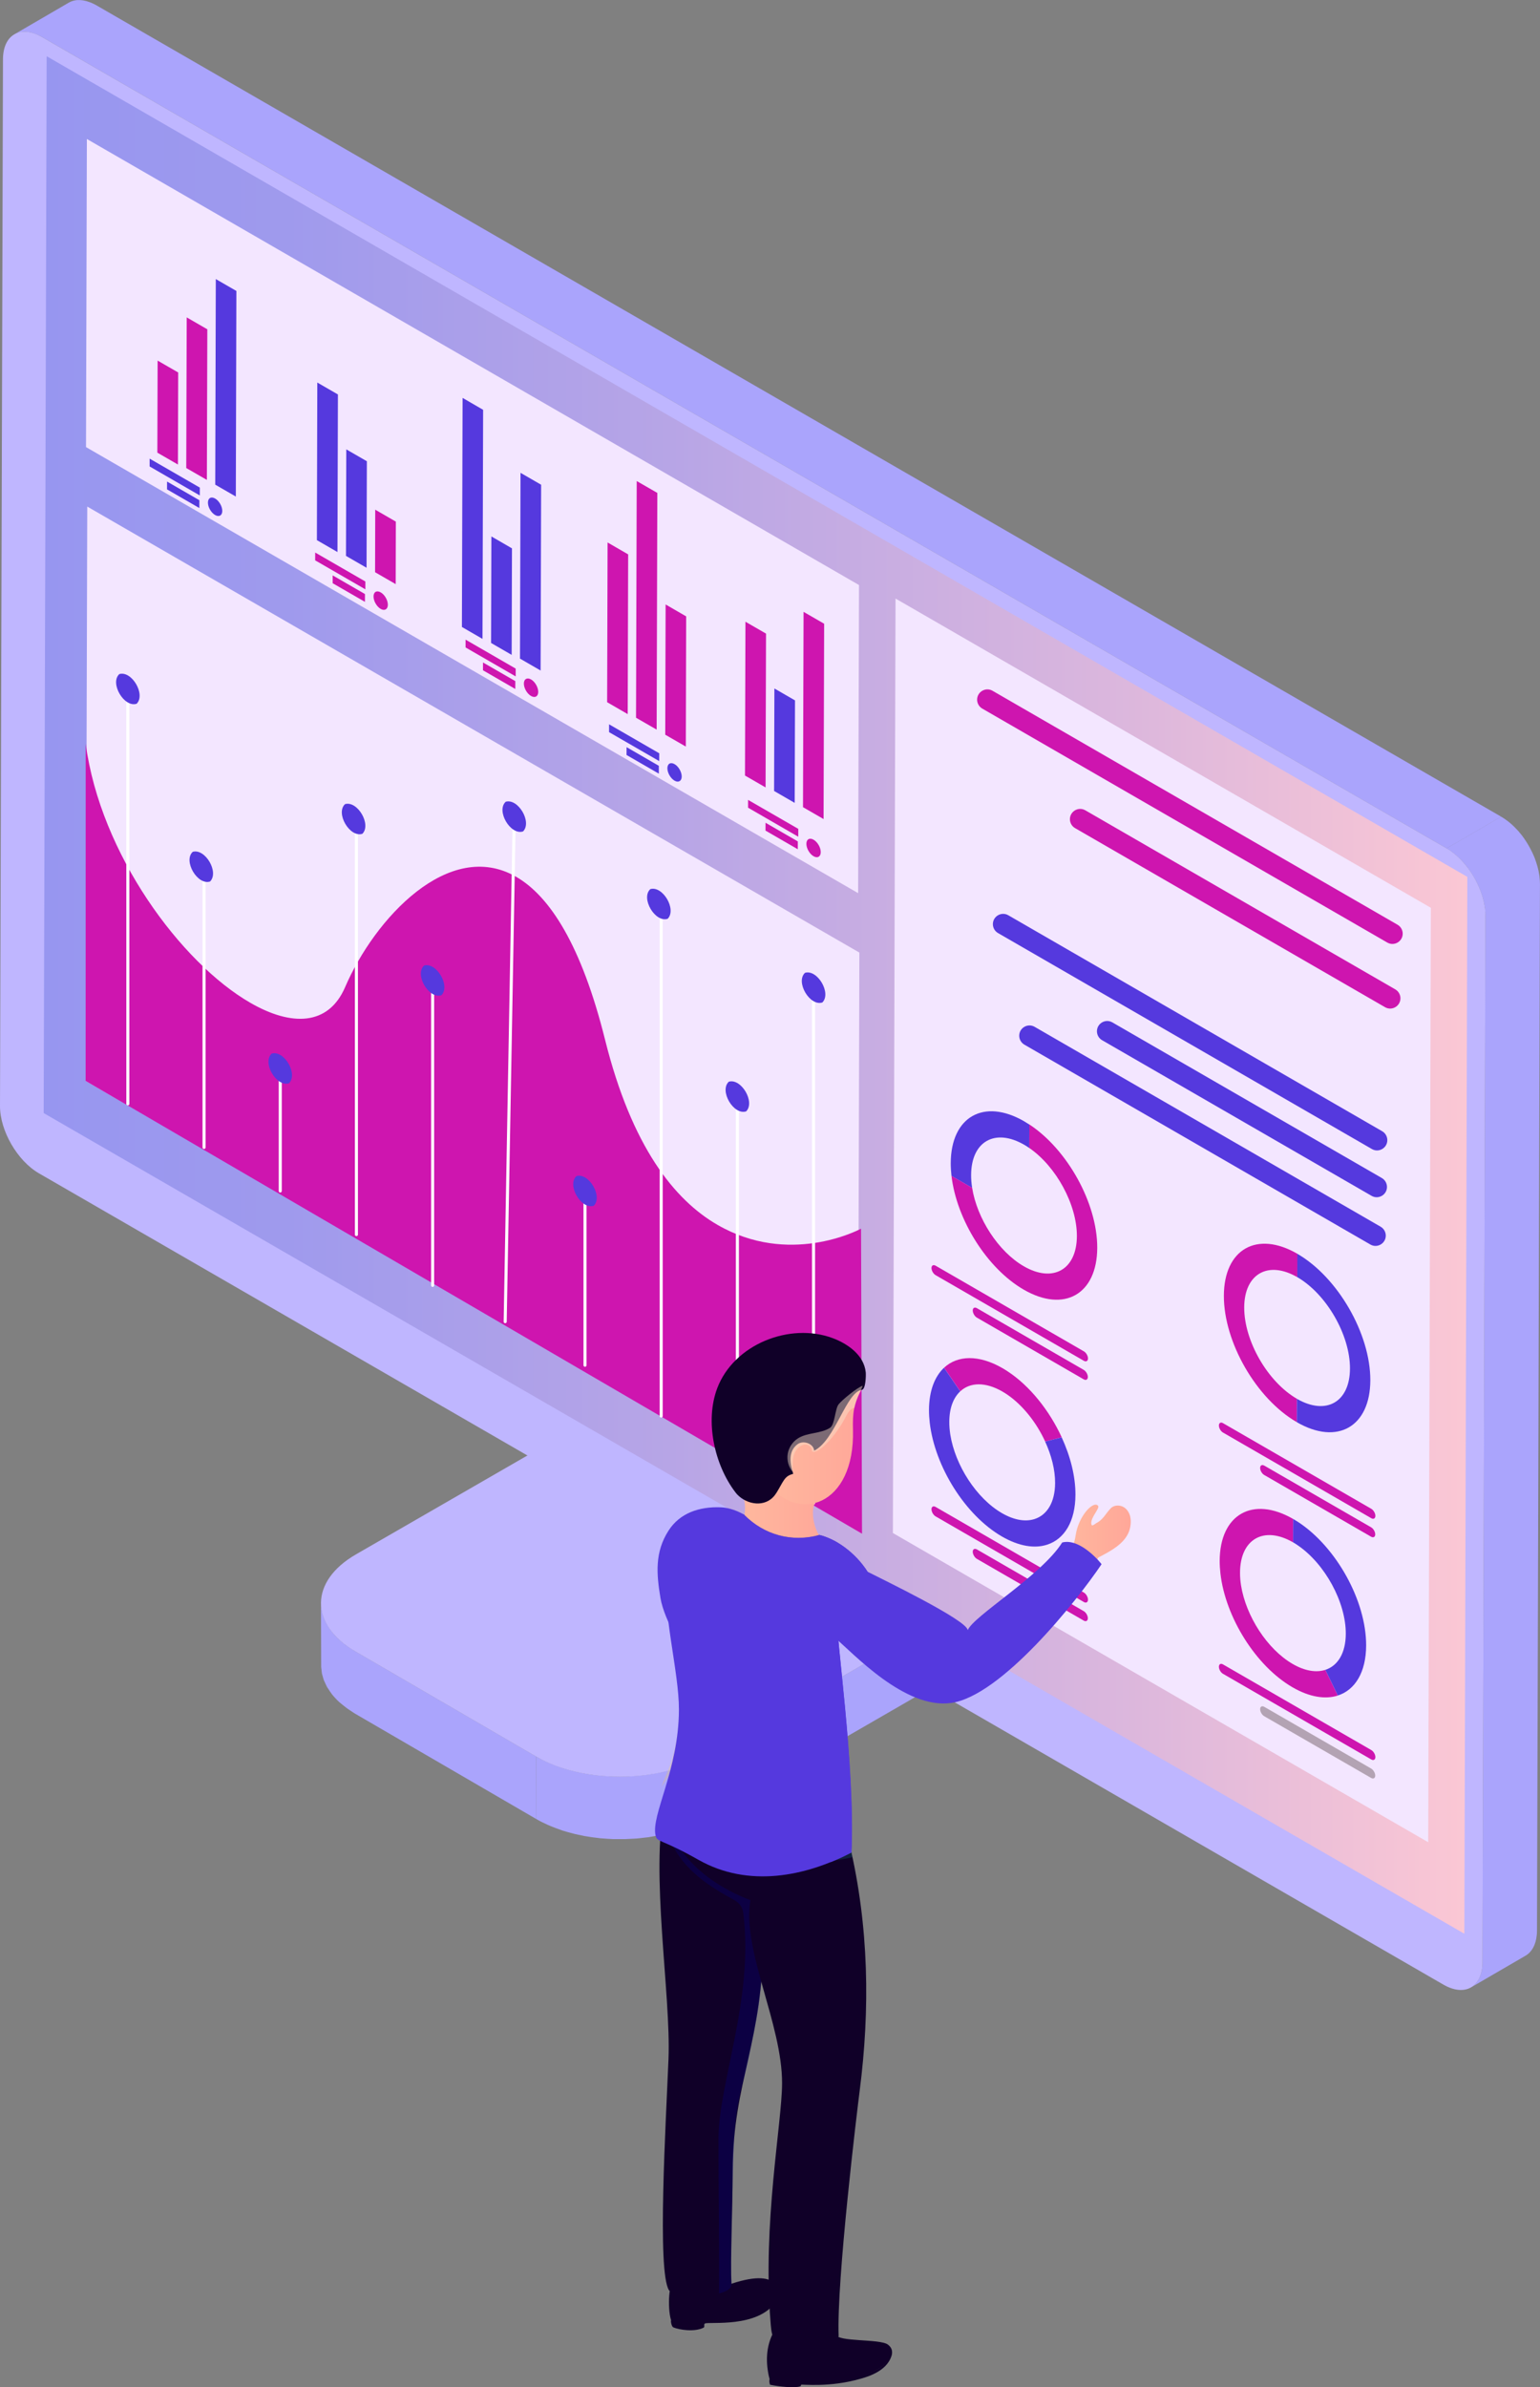 <svg xmlns="http://www.w3.org/2000/svg" xmlns:xlink="http://www.w3.org/1999/xlink" viewBox="0 0 408.61 633.07"><rect x="0" y="0" width="408.61" height="633.07" fill="#808080" stroke="none"/><defs><style>      .cls-1 {        fill: url(#New_Gradient_Swatch_copy);      }      .cls-2 {        fill: #522262;        mix-blend-mode: screen;        opacity: .44;      }      .cls-3 {        fill: url(#linear-gradient);      }      .cls-4 {        fill: #f3e6ff;      }      .cls-5 {        fill: #b3a3b3;      }      .cls-6 {        fill: #aaa4fc;      }      .cls-7 {        fill: #bfb6ff;      }      .cls-8 {        fill: #ce15af;      }      .cls-9, .cls-10 {        fill: #100028;      }      .cls-11 {        fill: #5539de;      }      .cls-12 {        fill: #189e98;        opacity: .2;      }      .cls-12, .cls-10, .cls-13, .cls-14, .cls-15 {        mix-blend-mode: multiply;      }      .cls-16 {        fill: none;        stroke: #fff;        stroke-linecap: round;        stroke-linejoin: round;        stroke-width: .81px;      }      .cls-13 {        fill: #f6e1cb;        opacity: .47;      }      .cls-14 {        fill: #00009c;      }      .cls-14, .cls-15 {        opacity: .23;      }      .cls-15 {        fill: #f9c844;      }      .cls-17 {        fill: url(#linear-gradient-3);      }      .cls-18 {        fill: url(#linear-gradient-2);      }      .cls-19 {        isolation: isolate;      }    </style><linearGradient id="New_Gradient_Swatch_copy" data-name="New Gradient Swatch copy" x1="11.59" y1="263.86" x2="389.33" y2="263.86" gradientUnits="userSpaceOnUse"><stop offset="0" stop-color="#9796f0"></stop><stop offset=".17" stop-color="#9f9aed"></stop><stop offset=".44" stop-color="#b7a5e6"></stop><stop offset=".78" stop-color="#deb8dc"></stop><stop offset="1" stop-color="#fbc7d4"></stop></linearGradient><linearGradient id="linear-gradient" x1="197.14" y1="401.42" x2="218.64" y2="401.42" gradientUnits="userSpaceOnUse"><stop offset="0" stop-color="#ffb89e"></stop><stop offset="1" stop-color="#ffa799"></stop></linearGradient><linearGradient id="linear-gradient-2" x1="203.54" y1="383.62" x2="228.61" y2="383.62" xlink:href="#linear-gradient"></linearGradient><linearGradient id="linear-gradient-3" x1="282.27" y1="408.89" x2="300.02" y2="408.89" xlink:href="#linear-gradient"></linearGradient></defs><g class="cls-19"><g id="Layer_2" data-name="Layer 2"><g id="Layer_1-2" data-name="Layer 1"><g><g><path class="cls-6" d="M85.25,426.09c.03,.33,.05,.66,.11,.99,.05,.27,.13,.54,.2,.8,.08,.31,.16,.63,.27,.94,.09,.26,.21,.51,.32,.76,.14,.33,.29,.66,.46,.98,.13,.23,.28,.46,.42,.7,.23,.37,.47,.74,.74,1.1,.26,.35,.53,.7,.83,1.04,.07,.08,.13,.16,.21,.24,.4,.44,.85,.87,1.32,1.3,.3,.27,.64,.53,.97,.8,.29,.23,.57,.47,.88,.69,.35,.26,.75,.5,1.13,.75,.4,.26,.77,.52,1.2,.77l47.97,27.88,.05,16.59-47.97-27.88c-.13-.07-.26-.15-.38-.23-.29-.17-.53-.36-.81-.54-.38-.25-.78-.5-1.13-.76-.31-.23-.59-.46-.88-.69-.33-.26-.67-.53-.97-.8-.06-.05-.14-.11-.2-.16-.4-.37-.78-.75-1.13-1.14-.07-.08-.14-.16-.21-.24-.21-.24-.42-.47-.61-.72-.08-.1-.14-.21-.22-.32-.27-.36-.51-.73-.74-1.1-.1-.16-.22-.3-.31-.46-.04-.08-.07-.16-.11-.24-.17-.32-.32-.65-.46-.98-.08-.19-.2-.38-.27-.57-.02-.06-.03-.13-.06-.2-.11-.31-.19-.62-.27-.94-.06-.21-.14-.42-.18-.64-.01-.06,0-.11-.02-.17-.06-.33-.08-.66-.11-.99-.02-.22-.07-.43-.07-.64,0-.09,0-.18,0-.28l-.05-16.59c0,.31,.05,.61,.08,.92Z"></path><polygon class="cls-6" points="270.95 433.82 186.78 482.42 186.73 465.83 270.91 417.23 270.95 433.82"></polygon><path class="cls-6" d="M145.29,483.92c-1.02-.46-2.02-.95-2.96-1.5l-.05-16.59c.94,.55,1.94,1.04,2.97,1.5,.29,.13,.6,.26,.9,.38,.8,.34,1.63,.65,2.47,.94,.3,.1,.6,.21,.91,.31,.53,.17,1.07,.31,1.61,.46,.41,.11,.82,.23,1.24,.33,.57,.14,1.15,.25,1.73,.37,.4,.08,.79,.17,1.19,.24,1.18,.21,2.37,.37,3.57,.5,.37,.04,.75,.06,1.12,.09,.71,.06,1.41,.11,2.12,.14,.45,.02,.91,.03,1.36,.04,.57,.01,1.15,.02,1.72,0,.48,0,.96-.02,1.44-.04,.53-.02,1.07-.05,1.6-.09,.48-.03,.97-.07,1.45-.12,.53-.05,1.05-.11,1.57-.18,.47-.06,.94-.13,1.41-.2,.56-.09,1.11-.18,1.66-.29,.44-.08,.87-.17,1.3-.26,.66-.14,1.31-.31,1.95-.48,.36-.1,.72-.19,1.08-.29,1.15-.34,2.28-.71,3.37-1.14,.55-.21,1.07-.45,1.6-.68,.27-.12,.54-.23,.8-.35,.79-.38,1.57-.78,2.31-1.2l.05,16.59c-.74,.43-1.51,.83-2.31,1.2-.26,.12-.53,.23-.8,.35-.47,.21-.94,.43-1.43,.62-.06,.02-.12,.04-.17,.06-1.09,.42-2.22,.8-3.37,1.14-.09,.03-.18,.07-.27,.09-.26,.08-.54,.13-.81,.2-.64,.17-1.29,.33-1.95,.48-.18,.04-.34,.09-.52,.13-.26,.05-.52,.09-.78,.14-.55,.1-1.1,.2-1.66,.29-.22,.03-.44,.08-.67,.12-.24,.03-.49,.05-.74,.08-.52,.07-1.04,.12-1.57,.18-.25,.02-.5,.06-.75,.08-.23,.02-.47,.02-.7,.04-.53,.04-1.06,.06-1.59,.08-.27,.01-.53,.04-.8,.04-.21,0-.43,0-.64,0-.57,0-1.15,0-1.72,0-.29,0-.57,0-.86,0-.17,0-.34-.03-.51-.03-.71-.03-1.42-.08-2.12-.14-.28-.02-.57-.03-.86-.06-.09,0-.17-.03-.26-.04-1.2-.13-2.4-.29-3.57-.5-.06-.01-.12-.01-.17-.02-.34-.06-.67-.15-1.01-.22-.58-.12-1.16-.23-1.74-.37-.42-.1-.83-.22-1.24-.33-.54-.15-1.08-.29-1.61-.46-.11-.04-.23-.06-.35-.1-.19-.06-.37-.15-.56-.21-.84-.29-1.66-.6-2.47-.93-.3-.13-.6-.25-.9-.38Z"></path><path class="cls-7" d="M94.45,412.21c-12.32,7.11-12.38,18.64-.15,25.75l47.97,27.88c12.24,7.11,32.13,7.11,44.45,0l84.18-48.6-92.15-53.63-84.3,48.6Z"></path><path class="cls-6" d="M3.8,9.11L18.27,.69s.04-.02,.06-.03c.17-.09,.34-.18,.52-.25,.03-.01,.07-.02,.1-.04,.06-.02,.12-.04,.17-.06,.09-.03,.18-.07,.27-.09,.1-.03,.2-.05,.3-.07,.06-.01,.12-.03,.18-.04,.03,0,.06-.02,.1-.02,.2-.04,.41-.06,.63-.07,.01,0,.03,0,.04,0,.05,0,.1,0,.15,0,.16,0,.32-.01,.49,0,.06,0,.12,.01,.17,.02,.1,0,.21,.02,.31,.03,.1,.01,.19,.01,.29,.03,.09,.01,.17,.04,.26,.06,.14,.03,.28,.06,.42,.09,.08,.02,.15,.03,.23,.05,.08,.02,.16,.06,.23,.08,.24,.07,.48,.16,.73,.25,.09,.03,.17,.05,.26,.09,.05,.02,.1,.05,.15,.07,.43,.19,.86,.39,1.3,.65L398.31,216.58l-14.47,8.41L11.17,9.83c-.44-.26-.88-.46-1.31-.65-.14-.06-.27-.11-.4-.16-.25-.1-.49-.18-.73-.25-.15-.05-.31-.09-.46-.13-.14-.03-.29-.06-.43-.09-.18-.03-.37-.06-.55-.08-.1-.01-.21-.02-.31-.03-.22-.02-.44-.02-.66-.01-.05,0-.11,0-.16,0-.26,.01-.52,.05-.76,.1-.06,.01-.12,.03-.18,.04-.2,.04-.39,.1-.57,.16-.06,.02-.12,.04-.17,.06-.23,.09-.46,.2-.68,.32h.01s0,0-.01,0Z"></path><path class="cls-6" d="M398.31,216.58c.55,.32,1.09,.69,1.62,1.09,.09,.07,.18,.13,.27,.2,.5,.39,.99,.82,1.46,1.28,.04,.04,.08,.07,.12,.11,.08,.07,.15,.16,.22,.23,.23,.24,.46,.48,.69,.73,.07,.08,.15,.15,.22,.23,.06,.07,.11,.14,.17,.21,.14,.16,.27,.32,.4,.49,.09,.11,.18,.21,.27,.32,.07,.09,.13,.18,.2,.27,.1,.13,.19,.26,.28,.39,.07,.09,.14,.18,.2,.27,.11,.15,.21,.31,.31,.47,.07,.1,.13,.2,.2,.3,.03,.04,.06,.08,.08,.13,.18,.29,.36,.58,.53,.87,.01,.02,.02,.04,.03,.06,.03,.06,.06,.12,.1,.17,.12,.21,.24,.42,.35,.63,.05,.1,.1,.2,.15,.3,.05,.1,.1,.2,.16,.31,.04,.09,.09,.18,.14,.27,.12,.25,.23,.49,.34,.74,.02,.04,.04,.08,.05,.12,0,.01,.01,.02,.02,.03,.13,.31,.26,.62,.38,.93,.02,.06,.04,.11,.06,.17,.04,.11,.08,.23,.12,.35,.05,.15,.11,.3,.16,.46,.04,.12,.07,.25,.11,.37,.04,.14,.09,.28,.13,.42,.03,.09,.06,.17,.08,.26,.04,.16,.08,.32,.12,.48,.04,.18,.09,.35,.13,.53,.01,.06,.03,.12,.04,.18,.03,.13,.04,.25,.07,.38,.05,.28,.1,.55,.14,.83,.01,.08,.03,.15,.04,.23,0,.07,0,.14,.01,.21,.07,.61,.12,1.22,.12,1.82l-.79,277.57c0,.41-.02,.8-.06,1.18-.25,2.64-1.34,4.51-2.96,5.46l-14.47,8.41c1.86-1.08,3.01-3.37,3.02-6.63l.79-277.57c0-.6-.05-1.2-.12-1.82-.02-.15-.03-.29-.05-.44-.04-.28-.09-.55-.14-.83-.04-.19-.07-.37-.11-.56-.04-.18-.09-.35-.13-.53-.06-.25-.12-.49-.2-.74-.04-.14-.09-.28-.13-.42-.09-.28-.18-.55-.28-.83-.04-.11-.08-.23-.12-.34-.14-.38-.29-.76-.46-1.14-.02-.04-.04-.08-.05-.12-.15-.34-.31-.68-.48-1.01-.05-.1-.1-.2-.16-.31-.16-.31-.33-.63-.51-.94-.03-.06-.06-.12-.1-.17-.21-.36-.43-.71-.65-1.06-.07-.1-.13-.2-.2-.3-.17-.25-.34-.5-.51-.74-.09-.13-.19-.26-.28-.39-.15-.2-.31-.4-.47-.6-.13-.16-.27-.33-.4-.49-.13-.15-.26-.3-.39-.44-.23-.25-.45-.5-.69-.73-.11-.12-.23-.23-.34-.34-.47-.46-.96-.89-1.46-1.28-.09-.07-.18-.13-.27-.2-.53-.4-1.06-.77-1.62-1.09l14.47-8.41Z"></path><path class="cls-7" d="M11.17,9.83C5.45,6.53,.81,9.17,.79,15.73L0,293.3c-.02,6.55,4.6,14.55,10.32,17.85l372.66,215.16c5.72,3.3,10.35,.64,10.37-5.91l.79-277.57c.02-6.57-4.59-14.55-10.3-17.85L11.17,9.83Z"></path><polygon class="cls-1" points="12.38 14.91 11.59 295.18 388.54 512.82 389.33 232.54 12.38 14.91"></polygon><polygon class="cls-4" points="23.05 36.86 22.82 118.57 227.69 236.86 227.92 155.15 23.05 36.86"></polygon><polygon class="cls-11" points="205.47 182.58 205.39 209.76 210.86 212.92 210.94 185.74 205.47 182.58"></polygon><polygon class="cls-8" points="197.79 164.88 197.67 205.67 203.13 208.82 203.25 168.03 197.79 164.88"></polygon><polygon class="cls-8" points="213.21 162.26 213.06 214.06 218.52 217.21 218.67 165.41 213.21 162.26"></polygon><path class="cls-8" d="M215.87,222.69c-1.06-.61-1.91-.13-1.91,1.09,0,1.2,.84,2.68,1.9,3.29,1.06,.61,1.91,.11,1.91-1.09,0-1.21-.84-2.68-1.9-3.29Z"></path><polygon class="cls-8" points="198.49 212.13 198.49 214.2 211.8 221.89 211.81 219.81 198.49 212.13"></polygon><polygon class="cls-8" points="203.12 218.19 203.11 220.27 211.68 225.22 211.69 223.14 203.12 218.19"></polygon><polygon class="cls-8" points="168.94 127.57 168.76 190.34 174.23 193.49 174.41 130.72 168.94 127.57"></polygon><polygon class="cls-8" points="161.21 143.86 161.09 186.22 166.55 189.38 166.67 147.02 161.21 143.86"></polygon><polygon class="cls-8" points="176.61 160.3 176.51 194.84 181.97 197.99 182.06 163.46 176.61 160.3"></polygon><path class="cls-11" d="M178.99,202.65c-1.06-.61-1.91-.13-1.91,1.09,0,1.2,.84,2.68,1.9,3.29,1.04,.6,1.9,.1,1.9-1.1,0-1.21-.84-2.68-1.89-3.28Z"></path><polygon class="cls-11" points="161.6 192.08 161.6 194.16 174.91 201.84 174.92 199.77 161.6 192.08"></polygon><polygon class="cls-11" points="166.25 198.14 166.24 200.22 174.81 205.17 174.81 203.09 166.25 198.14"></polygon><polygon class="cls-11" points="130.38 142.26 130.3 170.51 135.76 173.67 135.84 145.42 130.38 142.26"></polygon><polygon class="cls-11" points="122.74 105.52 122.56 166.27 128.02 169.43 128.19 108.68 122.74 105.52"></polygon><polygon class="cls-11" points="138.11 125.39 137.97 174.66 143.44 177.82 143.58 128.55 138.11 125.39"></polygon><path class="cls-8" d="M140.91,180.19c-1.06-.61-1.91-.11-1.91,1.09,0,1.21,.84,2.68,1.9,3.29,1.04,.6,1.91,.13,1.91-1.09,0-1.2-.85-2.69-1.9-3.29Z"></path><polygon class="cls-8" points="123.53 169.63 123.53 171.7 136.83 179.38 136.83 177.31 123.53 169.63"></polygon><polygon class="cls-8" points="128.16 175.69 128.15 177.76 136.72 182.71 136.73 180.63 128.16 175.69"></polygon><polygon class="cls-11" points="91.88 119.17 91.8 147.42 97.26 150.57 97.34 122.32 91.88 119.17"></polygon><polygon class="cls-11" points="84.19 101.45 84.08 143.24 89.54 146.4 89.66 104.61 84.19 101.45"></polygon><polygon class="cls-8" points="99.56 135.17 99.52 151.75 104.99 154.91 105.03 138.33 99.56 135.17"></polygon><path class="cls-8" d="M101.02,157.1c-1.06-.61-1.91-.13-1.91,1.09,0,1.2,.84,2.68,1.9,3.29,1.04,.6,1.9,.1,1.9-1.1,0-1.21-.84-2.68-1.89-3.28Z"></path><polygon class="cls-8" points="83.63 146.53 83.62 148.6 96.94 156.29 96.94 154.21 83.63 146.53"></polygon><polygon class="cls-8" points="88.27 152.59 88.27 154.67 96.83 159.61 96.84 157.54 88.27 152.59"></polygon><polygon class="cls-8" points="49.54 84.17 49.42 124.12 54.89 127.27 55.01 87.33 49.54 84.17"></polygon><polygon class="cls-8" points="41.82 95.63 41.75 120.04 47.21 123.19 47.28 98.78 41.82 95.63"></polygon><polygon class="cls-11" points="57.26 74.01 57.11 128.53 62.57 131.68 62.72 77.16 57.26 74.01"></polygon><path class="cls-11" d="M57.08,132.21c-1.06-.61-1.91-.13-1.91,1.09,0,1.2,.84,2.66,1.9,3.28,1.04,.6,1.91,.13,1.91-1.08,0-1.21-.85-2.69-1.9-3.29Z"></path><polygon class="cls-11" points="39.7 121.63 39.7 123.7 53.01 131.39 53.02 129.31 39.7 121.63"></polygon><polygon class="cls-11" points="44.33 127.71 44.32 129.78 52.89 134.73 52.9 132.66 44.33 127.71"></polygon><polygon class="cls-4" points="237.61 158.73 236.91 406.55 378.95 488.55 379.65 240.74 237.61 158.73"></polygon><path class="cls-8" d="M259.26,185.54h0c0,.98,.52,1.88,1.36,2.37l107.47,62.05c1.81,1.05,4.08-.26,4.09-2.35h0c0-.98-.52-1.88-1.36-2.37l-107.47-62.05c-1.81-1.05-4.08,.26-4.09,2.35Z"></path><path class="cls-8" d="M283.88,217.24h0c0,.98,.52,1.88,1.36,2.37l82.25,47.49c1.81,1.05,4.08-.26,4.09-2.35h0c0-.98-.52-1.88-1.36-2.37l-82.25-47.49c-1.81-1.05-4.08,.26-4.09,2.35Z"></path><path class="cls-11" d="M263.44,245.07h0c0,.98,.52,1.88,1.36,2.37l99.21,57.28c1.81,1.05,4.08-.26,4.09-2.35h0c0-.98-.52-1.88-1.36-2.37l-99.21-57.28c-1.81-1.05-4.08,.26-4.09,2.35Z"></path><path class="cls-11" d="M291.05,273.48h0c0,.98,.52,1.88,1.36,2.37l71.51,41.28c1.81,1.05,4.08-.26,4.09-2.35h0c0-.98-.52-1.88-1.36-2.37l-71.51-41.28c-1.81-1.05-4.08,.26-4.09,2.35Z"></path><path class="cls-11" d="M270.43,274.66h0c0,.98,.52,1.88,1.36,2.37l91.81,53.01c1.81,1.05,4.08-.26,4.09-2.35h0c0-.98-.52-1.88-1.36-2.37l-91.81-53.01c-1.81-1.05-4.08,.26-4.09,2.35Z"></path><path class="cls-8" d="M324.5,377.41c-.6-.35-1.08-.06-1.09,.62,0,.69,.48,1.52,1.08,1.87l39.35,22.72c.6,.35,1.08,.07,1.09-.62,0-.68-.48-1.52-1.08-1.87l-39.35-22.72Z"></path><path class="cls-8" d="M335.45,388.68c-.6-.35-1.1-.07-1.1,.61,0,.69,.49,1.53,1.09,1.87l28.36,16.37c.59,.34,1.08,.07,1.09-.62,0-.68-.49-1.53-1.08-1.87l-28.36-16.37Z"></path><path class="cls-8" d="M344.22,332.49c-10.73-6.2-19.45-1.21-19.49,11.12-.04,12.33,8.63,27.35,19.36,33.54l.02-6.2c-7.74-4.47-14.01-15.32-13.98-24.23,.03-8.9,6.33-12.5,14.07-8.03l.02-6.2Z"></path><path class="cls-11" d="M344.22,332.49l-.02,6.2c7.76,4.48,14.02,15.34,13.99,24.24-.03,8.91-6.33,12.5-14.08,8.03l-.02,6.2c10.73,6.2,19.46,1.22,19.5-11.11,.04-12.33-8.64-27.36-19.37-33.55Z"></path><path class="cls-8" d="M248.25,335.66c-.6-.35-1.1-.07-1.1,.61,0,.69,.49,1.54,1.09,1.89l39.35,22.72c.59,.34,1.08,.06,1.09-.63,0-.68-.49-1.53-1.08-1.87l-39.35-22.72Z"></path><path class="cls-8" d="M259.2,346.92c-.6-.35-1.1-.07-1.1,.61,0,.69,.49,1.54,1.09,1.89l28.35,16.37c.6,.35,1.1,.07,1.1-.63,0-.68-.49-1.53-1.09-1.87l-28.35-16.37Z"></path><path class="cls-11" d="M271.76,297.37c-10.73-6.2-19.46-1.22-19.5,11.11,0,1.1,.07,2.23,.2,3.37l5.48,3.17c-.18-1.15-.28-2.3-.27-3.41,.03-8.91,6.33-12.5,14.07-8.03,.47,.27,.91,.55,1.36,.87l.02-6.23c-.45-.29-.91-.58-1.36-.84Z"></path><path class="cls-8" d="M273.12,298.21l-.02,6.23c7.1,4.88,12.65,14.97,12.63,23.36-.03,8.9-6.33,12.49-14.08,8.01-6.77-3.91-12.42-12.7-13.71-20.8l-5.48-3.17c1.35,11.59,9.4,24.53,19.17,30.17,10.73,6.2,19.46,1.23,19.5-11.1,.03-11.81-7.92-26.08-18.01-32.71Z"></path><path class="cls-8" d="M324.5,441.39c-.6-.35-1.08-.07-1.09,.62,0,.69,.48,1.52,1.08,1.87l39.35,22.72c.6,.35,1.08,.07,1.09-.62,0-.69-.48-1.52-1.08-1.87l-39.35-22.72Z"></path><path class="cls-5" d="M335.45,452.65c-.6-.35-1.1-.07-1.1,.61,0,.69,.49,1.53,1.09,1.87l28.36,16.37c.59,.34,1.08,.07,1.09-.62,0-.68-.49-1.53-1.08-1.87l-28.36-16.37Z"></path><path class="cls-8" d="M343.11,402.82c-10.73-6.2-19.45-1.21-19.49,11.12,0,1.1,.07,2.23,.2,3.37,1.33,11.58,9.4,24.54,19.16,30.17,4.52,2.61,8.68,3.23,11.99,2.17l-3.32-6.81c-2.39,.76-5.38,.33-8.65-1.56-6.77-3.91-12.41-12.71-13.71-20.82-.18-1.15-.28-2.3-.27-3.41,.03-8.91,6.33-12.5,14.07-8.03l.02-6.2Z"></path><path class="cls-11" d="M343.11,402.82l-.02,6.2c.47,.27,.92,.56,1.36,.87,7.12,4.9,12.65,14.99,12.63,23.36-.01,5.16-2.14,8.53-5.43,9.58l3.32,6.81c4.55-1.46,7.49-6.13,7.51-13.28,.03-11.81-7.9-26.07-18.01-32.71-.44-.28-.9-.57-1.36-.84Z"></path><path class="cls-8" d="M248.25,399.63c-.6-.35-1.1-.07-1.1,.61,0,.69,.49,1.54,1.09,1.89l39.35,22.72c.59,.34,1.08,.06,1.09-.63,0-.68-.49-1.53-1.08-1.87l-39.35-22.72Z"></path><path class="cls-8" d="M259.2,410.9c-.6-.35-1.1-.07-1.1,.61,0,.69,.49,1.54,1.09,1.89l28.35,16.37c.6,.35,1.1,.07,1.1-.63,0-.68-.49-1.53-1.09-1.87l-28.35-16.37Z"></path><path class="cls-8" d="M265.99,362.83c-6.32-3.65-11.93-3.42-15.5-.12l4.3,6.26c2.57-2.39,6.62-2.57,11.18,.06,.45,.26,.91,.55,1.36,.86,4.12,2.84,7.7,7.42,9.99,12.4l4.39-1.12c-3.27-7.09-8.44-13.62-14.36-17.5-.45-.3-.91-.58-1.36-.84Z"></path><path class="cls-11" d="M250.49,362.71c-2.49,2.32-3.98,6.15-4,11.22,0,1.12,.07,2.25,.2,3.38,1.35,11.59,9.4,24.53,19.17,30.17,4.51,2.6,8.67,3.24,11.97,2.16,4.56-1.46,7.5-6.12,7.52-13.27,.01-4.87-1.34-10.18-3.65-15.19l-4.39,1.12c1.66,3.62,2.65,7.44,2.64,10.96-.01,5.17-2.15,8.52-5.44,9.58-2.39,.77-5.38,.33-8.64-1.55-6.79-3.92-12.42-12.7-13.72-20.81-.18-1.17-.28-2.31-.27-3.43,.01-3.66,1.1-6.4,2.9-8.07l-4.3-6.26Z"></path><polygon class="cls-4" points="23.15 134.34 22.72 286.66 227.59 404.94 228.02 252.62 23.15 134.34"></polygon><path class="cls-8" d="M136.98,232.54c-17.87-10.32-37.6,11.09-45.41,29.24-4.43,10.3-14.27,10.44-25.18,4.14-18.35-10.59-39.74-39.39-43.65-68.68l-.02,89.42,206,120.07-.26-80.89c-.96,.5-19.14,9.93-38.1-1.02-11.4-6.58-22.74-20.71-29.82-49.09-6.26-25.09-14.68-38.06-23.56-43.19Z"></path><line class="cls-16" x1="215.86" y1="261.94" x2="215.86" y2="398.63"></line><line class="cls-16" x1="195.65" y1="290.81" x2="195.65" y2="387.08"></line><line class="cls-16" x1="175.43" y1="240.76" x2="175.43" y2="375.53"></line><line class="cls-16" x1="155.22" y1="315.01" x2="155.22" y2="362.05"></line><line class="cls-16" x1="136.45" y1="216.21" x2="134.04" y2="350.5"></line><line class="cls-16" x1="114.79" y1="260.01" x2="114.79" y2="340.87"></line><line class="cls-16" x1="94.57" y1="218.19" x2="94.57" y2="327.4"></line><line class="cls-16" x1="74.36" y1="283.35" x2="74.36" y2="315.84"></line><line class="cls-16" x1="54.14" y1="230.89" x2="54.14" y2="304.29"></line><line class="cls-16" x1="33.92" y1="182.38" x2="33.92" y2="292.74"></line><path class="cls-11" d="M51.14,225.91s0,0-.01,0c-2.58,2.39,1.27,8.95,4.61,7.86,2.45-2.47-1.3-8.83-4.6-7.87Z"></path><path class="cls-11" d="M91.55,213.26s0,0-.01,0c-2.58,2.39,1.27,8.95,4.61,7.86,2.45-2.47-1.3-8.83-4.6-7.87Z"></path><path class="cls-11" d="M112.52,256.07s0,0-.01,0c-2.58,2.39,1.27,8.95,4.61,7.86,2.45-2.47-1.3-8.83-4.6-7.87Z"></path><path class="cls-11" d="M72.09,279.41s0,0-.01,0c-2.58,2.39,1.27,8.95,4.61,7.86,2.45-2.47-1.3-8.83-4.6-7.87Z"></path><path class="cls-11" d="M134.18,212.63s0,0-.01,0c-2.58,2.39,1.27,8.95,4.61,7.86,2.45-2.47-1.3-8.83-4.6-7.87Z"></path><path class="cls-11" d="M31.66,178.77s0,0-.01,0c-2.58,2.39,1.27,8.95,4.61,7.86,2.45-2.47-1.3-8.83-4.6-7.87Z"></path><path class="cls-11" d="M172.55,235.8s0,0-.01,0c-2.58,2.39,1.27,8.95,4.61,7.86,2.45-2.47-1.3-8.83-4.6-7.87Z"></path><path class="cls-11" d="M193.38,286.87s0,0-.01,0c-2.58,2.39,1.27,8.95,4.61,7.86,2.45-2.47-1.3-8.83-4.6-7.87Z"></path><path class="cls-11" d="M152.95,311.9s0,0-.01,0c-2.58,2.39,1.27,8.95,4.61,7.86,2.45-2.47-1.3-8.83-4.6-7.87Z"></path><path class="cls-11" d="M213.6,257.99s0,0-.01,0c-2.58,2.39,1.27,8.95,4.61,7.86,2.45-2.47-1.3-8.83-4.6-7.87Z"></path></g><g><g><path class="cls-9" d="M194.1,605.63c13.75-4.61,13.19,3.07,11.4,4.75-7.93,7.42-19.35,3.6-19.5,5.53-.02,.24-.03,.29,0,.52,.13,1.3-6.83,.63-7.59-.39-1.23-1.64-1.24-9.87,.14-10.5,5.19,1.45,10.09,1.71,15.27,.23l.3-.13Z"></path><path class="cls-10" d="M178.06,615.36c-.13,.33,.16,1.67,.6,1.85,1.67,.69,5.66,1.26,8.01,.08,.44-.22-.05-.9,.38-1.11,1.09-.54,14.04,1.27,18.78-5.77,.08-.12,.56-.99,.43-1.32-3.78,4.34-10.06,5.74-15.99,5.73-1.65,0-4.37-.04-4.69,.55-.22,.41,.04,.93-.08,1-.34,.2-3.93,.6-7.45-1.01h0Z"></path></g><g><path class="cls-3" d="M197.41,403.41c11.94,10.39,16.19,4.59,21.23,5.35-2.37-1.99-3.78-7.48-2.41-10.25l-10.79-5.37-8.06,4.32c.47,1.73,.39,4.01-.24,5.96h.28Z"></path><path class="cls-18" d="M228.61,368.32c-2.12,4.06-2.41,6.41-2.29,10.87,.53,20.21-14.72,24.97-22.78,13.94l7.6-15.58,17.47-9.23Z"></path><path class="cls-9" d="M195.13,395.77c2.3,3,7.14,4.16,9.95,1.31,.35-.35,.67-.77,.97-1.24,1.87-3.05,2.07-4.4,4.36-4.96,.32-.08-2.36-5.25,1.22-7.89,1.52-1.12,4.24-.16,4.39,1.72,5.58-2.74,8.52-15.61,12.65-16.13,1.06-.13,1.11-3.93,1.04-4.63-.46-4.6-4.79-7.6-8.78-9.09-11.41-4.24-26.22,1.67-30.62,13.27-3.31,8.74-.78,20.31,4.83,27.64Z"></path><path class="cls-13" d="M224.54,375.45c-2.09,4.3-6.68,9.8-8.82,9.58-.45-.05-.14-.78-.66-1.32-.56-.59-1.35-.79-2.1-.49-3.4,1.37-2.51,6.11-2.67,7.1-1.07-1.31-1.55-3.09-1.28-4.76,.27-1.67,1.28-3.21,2.72-4.12,2.54-1.61,6-1.17,8.52-2.81,1.27-.83,1.31-5.01,2.25-6.2,.94-1.19,4.95-4.47,6.39-4.94-.23,.8-.73,1.73-1.16,2.7-.45,1.01-.81,2.11-1.03,3.18,0,0-1.08-.11-2.15,2.08Z"></path></g><g><path class="cls-9" d="M221.88,619.11c.31,2.01,11.59,1.07,13.71,2.66,4.57,3.46-5.42,11.36-22.69,10.22-.03,0,0,.03,0,0,0-.1-.1-.45-.24-.45-.37-.21-.22,0-.45,.61-2.17,.57-8.15-.78-7.88-.66-1.07-3.88-1.35-8.35,.62-12.43,4.93,3.72,11.44,3.81,16.5,.27l.42-.21Z"></path><path class="cls-10" d="M204.17,631.03c-.11,.58,0,.87,.13,1.38,2.48,.54,6.68,.94,8.04,.42,.19-.07,.17-.29,.21-.4,.08-.21,7.46,.85,16.01-1.66,1.65-.48,7.49-2.12,8.17-6.9-2.01,6.92-16.42,8.42-23.86,7.8-.11-.31-.53-.58-.74,.21-3.98,.16-6.14-.31-7.96-.85h0Z"></path></g><g><path class="cls-9" d="M176.38,478.34c-3.92,18.18,1.68,50.58,.99,67.72-.68,16.84-3.05,56.17,.11,61.26,.84,1.35,9.19,2.89,15.26,.17,.8-.36,1.39-1.06,1.34-1.94-.34-5.96,.28-18.49,.32-29.92,.08-23.81,8.11-33.89,8.15-62.5,0-4.34,1.36-5.98-.05-10.08-1.66-4.81-5.73-8.31-9.63-11.57-5.27-4.41-11.23-8.72-16.5-13.13h0Z"></path><path class="cls-14" d="M176.24,478.11c4.39,11.65,14.21,21.14,26.07,24.93-1.71,6.61,.14,13.16-.15,19.87-.11,2.59-.45,5-.69,7.6-.3,3.28-2.16,12.09-2.99,16.1-1.37,6.58-3.3,10.69-3.72,21.57-.51,12.93-.9,32.02-.68,37.61,.09,1.36-2.15,2.17-3.3,2.41,.09-15.75-.18-28.12-.14-41.15,.05-14.76,9.4-37.05,6.59-59.58-.37-2.97-2.28-3.47-4.65-4.83-2.56-1.48-5.06-3.08-7.33-4.98-5.88-4.91-9.78-11.71-9-19.56Z"></path><path class="cls-9" d="M225.38,488.91c5.22,22.06,5.48,44.07,2.72,65.54-.62,4.79-6.17,50.48-5.58,65.09-2.24,4.44-14.58,5.49-17.46-.06-.41-.79-.54-2.78-.62-3.81-2.13-26.04,3.04-52.68,3.07-63.16,.05-15.8-10.67-35.27-8.4-48.59-15.85-6.08-23.07-17.17-22.6-26.69,14.01,11.64,30.89,14.8,48.84,11.7h.04Z"></path><path class="cls-12" d="M225.99,489.4c-.01,.56-.07,1.31-.07,1.84v.02c.05,.23,.15,.64,.27,1.26-15.59,3.65-36.04-.32-47.72-9.99-1.93-1.59-2.08-2.84-2.5-4.74-.15-.69,50.02,11.62,50.02,11.62Z"></path></g><path class="cls-15" d="M180.04,450.5c2.32,7.81,.41,16.79-4.48,23.3,.49-1.69,1.72-4.2,2.54-6.55,.01-.04,.02-.07,.03-.11,1.62-5.19,2.33-11.17,1.91-16.64h0Z"></path><path class="cls-2" d="M217.41,407.03c-7.03,2.13-14.96-.09-20.08-5.36-1.45-.15-2.51-.5-3.94-.32,2.21,4.97,7.03,9,12.4,9.88,5.37,.88,10.46,1.18,16.43-2.17-1.45-.83-2.66-1.19-3.72-1.72l-1.09-.31Z"></path><path class="cls-13" d="M233.37,418.94c4.2,3.13,23.68,13.85,23.22,14.9-.35,.81-10.63-5.67-11.56-7.11-.45-.7-11.66-7.79-11.66-7.79Z"></path><path class="cls-17" d="M291.3,413.21c.14-.23,.54-.38,.76-.5,.55-.3,1.11-.59,1.66-.9,2.29-1.29,4.88-3.05,5.86-5.73,.44-1.21,.59-2.71,.28-3.97-.24-.94-.78-1.83-1.6-2.36-1.02-.67-2.61-.7-3.51,.21-1.4,1.41-2.01,3.06-3.93,3.99,0,0-1,.84-1.17,.47-.62-1.4,1.64-3.81,1.76-4.73,.02-.17,0-.31-.1-.41-1.29-1.34-5.21,2.87-5.93,8-.06,.41-.14,.81-.24,1.21-.53,2.2-1.91,2.56-2.25,3.61-2.53,7.84,3.5,9.47,8.43,1.11Z"></path><g><path class="cls-11" d="M181.2,430.81c-1.35-11.34,6.57-23.18,16.34-29.11-.09,.06-2.84-1.84-6.34-1.97-5.71-.21-10.84,1.54-13.82,6.19-3.65,5.68-3.22,11.4-2.14,17.86,1,5.96,6.51,15.16,10.32,19.98-1.48-6.87-4.51-6.66-4.71-13.69"></path><path class="cls-11" d="M173.94,486.75c-1.22-5.55,6.14-17.23,6.2-33.35,.03-10.11-4.5-26.16-3.21-36.19,1.96-15.23,11.61-17.08,20.54-15.5,5.37,5.39,12.54,7.33,19.9,5.38,4.28,.94,9.57,4.58,12.89,9.82-4.37,1.23-7.64,7.36-8.13,11.87-.49,4.51,4.83,39.14,3.8,62.47-12.24,6.41-27.41,9.44-40.61,1.96-9.93-5.63-10.96-4.56-11.37-6.46Z"></path><path class="cls-11" d="M220.36,493.87c2.14-10.2,2.83-22.6,1.44-32.93-.79-5.84-.39-22.58-1.58-24.65-5.96-10.38,2.33-19.42,4.85-20.66-2.56-3.89-4.81-6.3-9.64-7.72l1.93-.84c4.28,.94,9.57,4.58,12.89,9.82-4.37,1.23-7.64,7.36-8.13,11.87-.49,4.51,4.8,39.21,3.77,62.54,0,0-1.88,.95-2.52,1.25-.74,.35-3.01,1.3-3.01,1.3Z"></path><path class="cls-11" d="M221.53,434.33l.19,.39c-1.94-3.46-1.97-7.33-.44-10.99,1.53-3.66,4.93-5.94,8.76-6.99,3.6,1.85,26.58,12.9,26.73,15.58,1.4-3.7,19.51-14.46,25.06-23.26,4.94-1.29,10.58,5.83,10.44,5.77-6.73,9.97-26.61,34.89-39.87,36.78-12.33,1.76-26.02-13.21-30.87-17.28Z"></path></g></g></g></g></g></g></svg>
